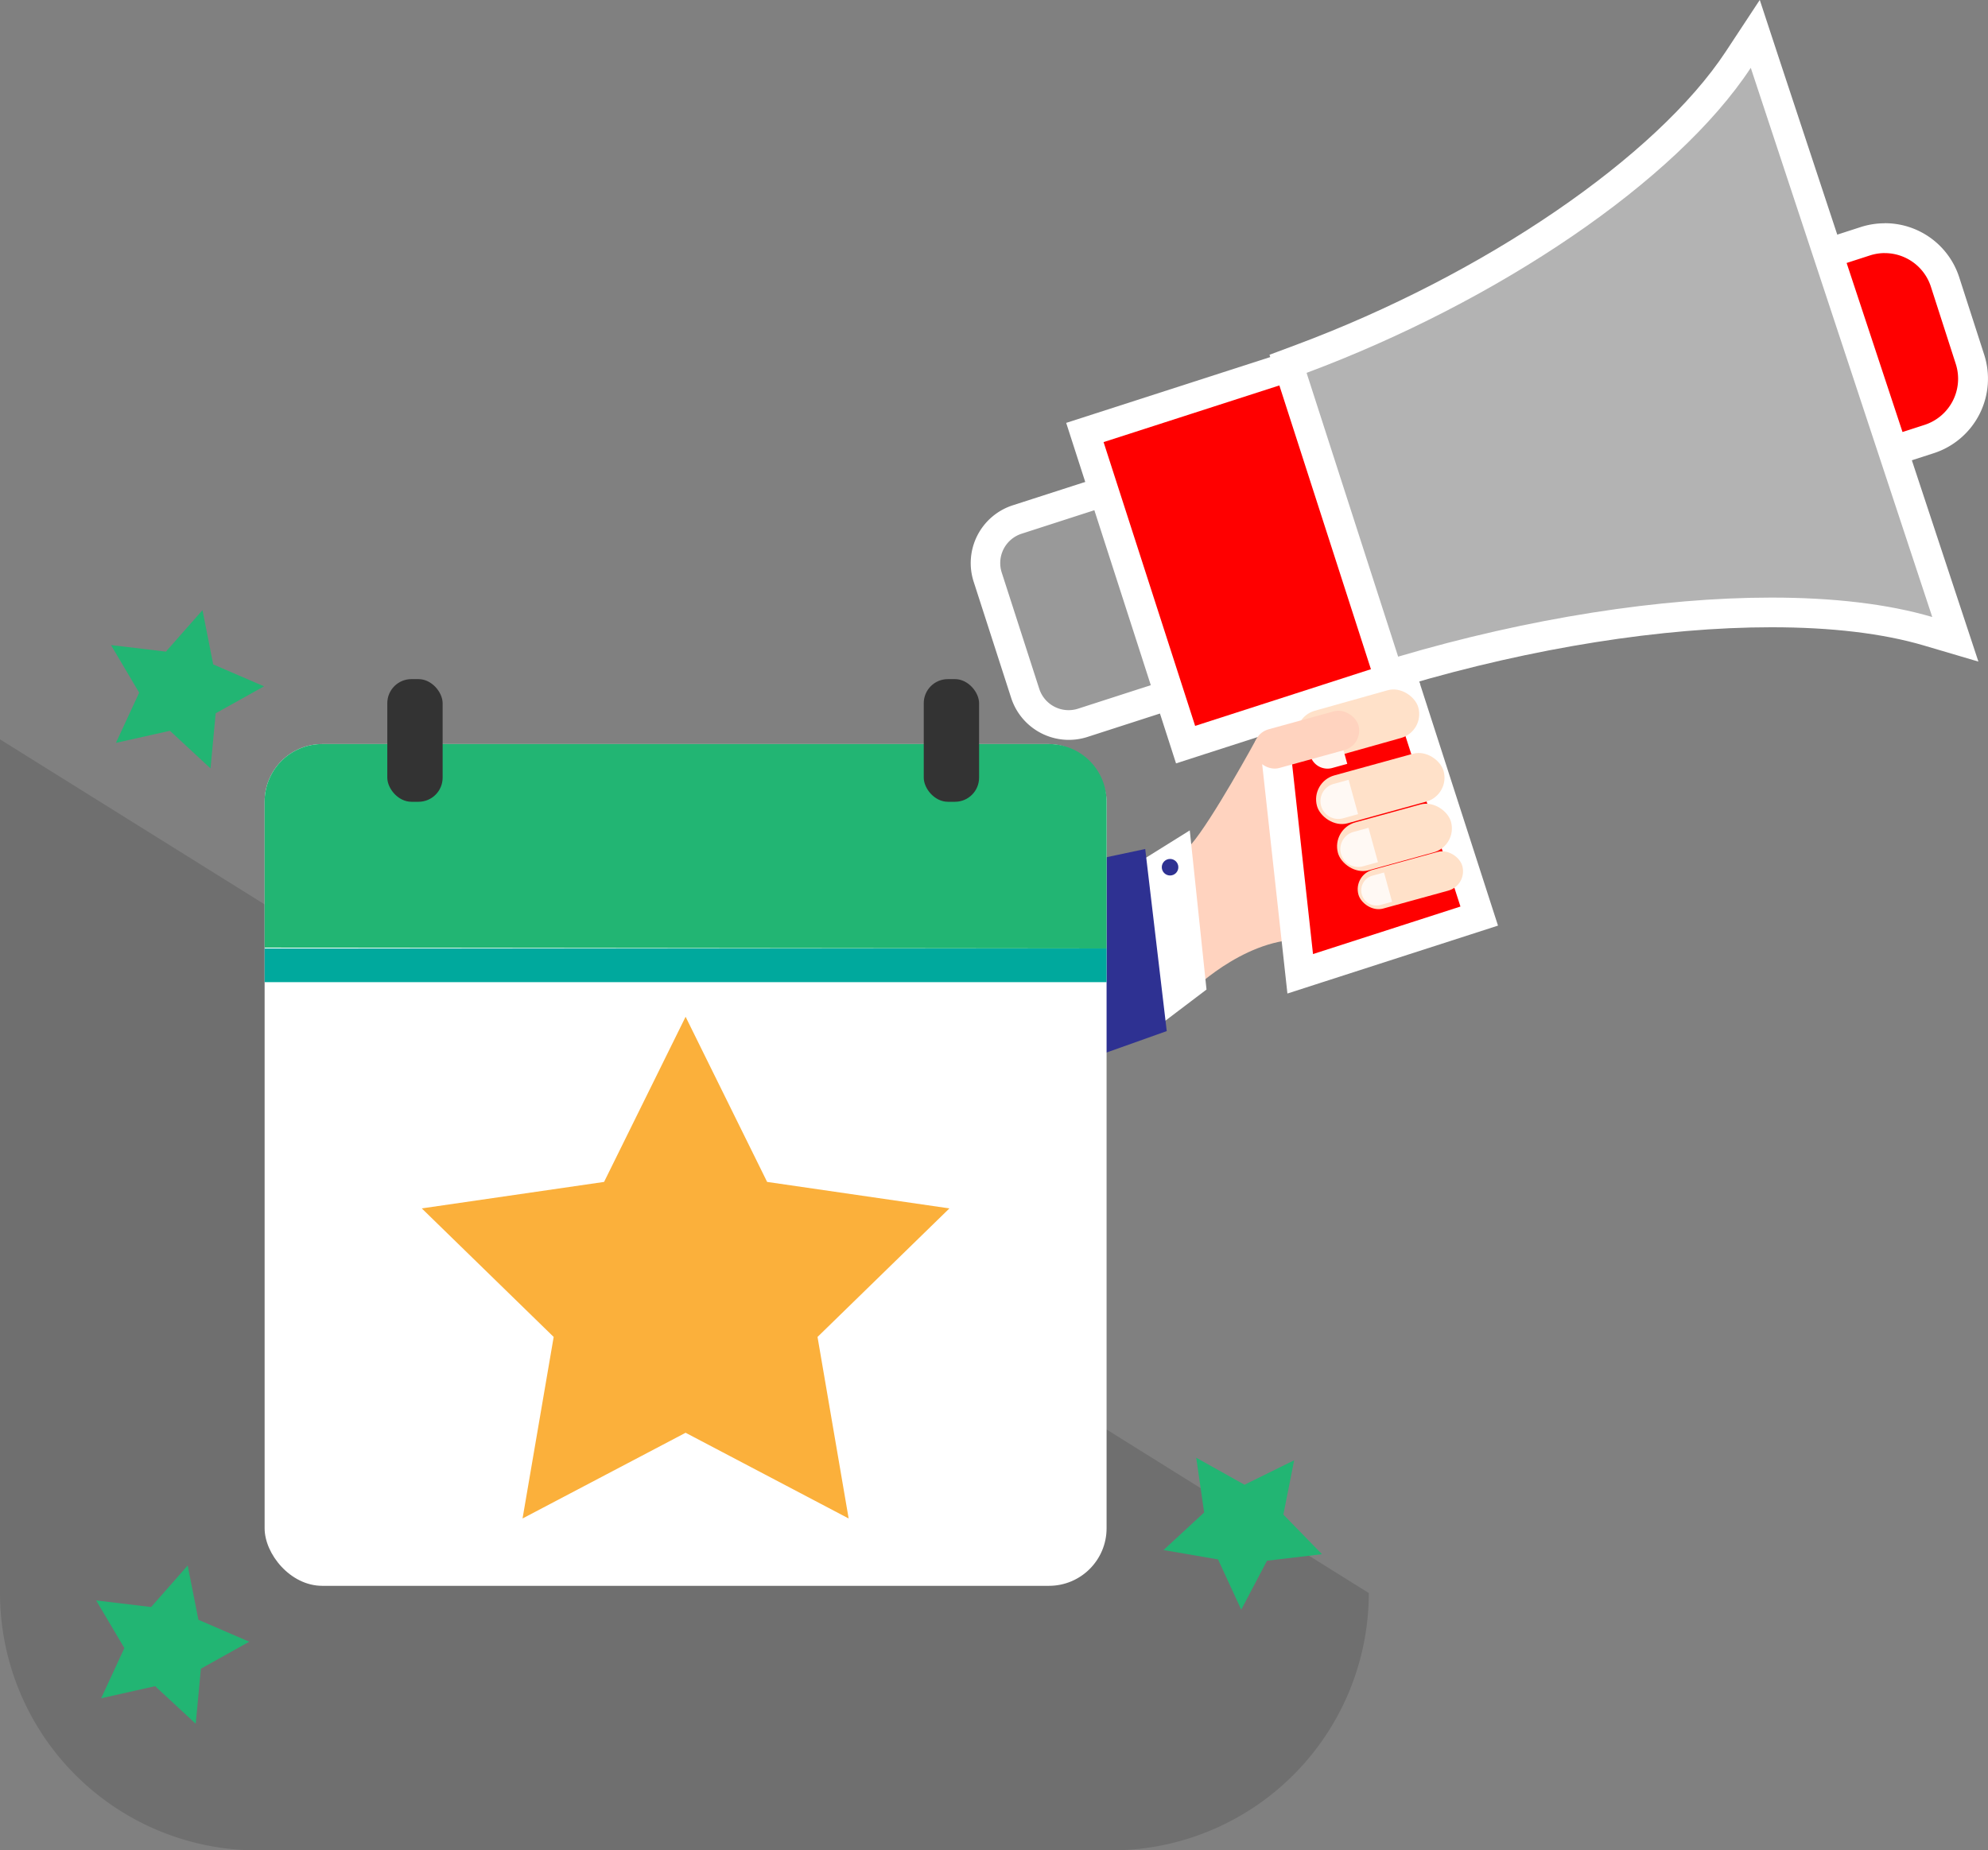 <svg xmlns="http://www.w3.org/2000/svg" viewBox="0 0 826.4 769.37"><rect x="0" y="0" width="826.4" height="769.37" fill="#808080" stroke="none"/><defs><style>.a{fill:#999;}.b{fill:#fff;}.c{fill:#ffd3bf;}.d{fill:red;}.e{fill:#b3b3b3;}.f{fill:#ffe1c9;}.g{fill:#fff9f4;}.h{fill:#2e3192;}.i{opacity:0.13;}.j{fill:#22b573;}.k{fill:#00a99d;}.l{fill:#333;}.m{fill:#fbb03b;}</style></defs><path class="a" d="M918.24,381.08a19,19,0,0,1-18.11-13.18l-15.58-48.32a19,19,0,0,1,12.27-23.95l38.93-12.56L963,367.61l-38.93,12.55A19.06,19.06,0,0,1,918.24,381.08Z" transform="translate(-474 -79.63)"/><path class="b" d="M931.75,290.87l23.46,72.74-33,10.66A12.83,12.83,0,0,1,906,366l-15.59-48.32a12.82,12.82,0,0,1,8.28-16.14l33-10.66m8-15.59L928,279.08l-33,10.65a25.24,25.24,0,0,0-16.26,31.75l15.59,48.32A25.21,25.21,0,0,0,926,386.06l33-10.66,11.79-3.8L967,359.81l-23.46-72.74-3.81-11.79Z" transform="translate(-474 -79.63)"/><path class="c" d="M996.11,387.19S977.94,420.6,969,430.92l1.38,59.88s23.93-23.31,48.79-20.26S1019.78,378.57,996.11,387.19Z" transform="translate(-474 -79.63)"/><path class="d" d="M1229.47,186.39,1249.4,180a26.32,26.32,0,0,1,33.17,17L1292.92,229a26.36,26.36,0,0,1-17,33.17L1256,268.63Z" transform="translate(-474 -79.63)"/><path class="b" d="M1257.5,184.87a20.16,20.16,0,0,1,19.17,14L1287,230.93a20.15,20.15,0,0,1-13,25.37l-14,4.53-22.72-70.45,14-4.53a20.62,20.62,0,0,1,6.2-1m0-12.38h0a32.69,32.69,0,0,0-10,1.57l-14,4.53-11.79,3.8,3.8,11.79,22.73,70.45,3.8,11.8,11.79-3.81,14-4.52a32.56,32.56,0,0,0,21-41l-10.35-32.08a32.43,32.43,0,0,0-31-22.56Z" transform="translate(-474 -79.63)"/><polygon class="d" points="526.33 276.31 575.98 260.3 614.88 380.92 540.47 404.92 526.33 276.31"/><path class="b" d="M1046,347.73l35.1,108.83-61.29,19.76-12.76-116,39-12.56m8-15.6-11.79,3.81-39,12.56-9.61,3.1,1.1,10,12.76,116,1.66,15.1,14.46-4.67,61.28-19.76,11.8-3.81-3.81-11.79-35.1-108.82-3.8-11.8Z" transform="translate(-474 -79.63)"/><rect class="d" x="943.66" y="241.7" width="94.24" height="136.36" transform="translate(-521.29 239.44) rotate(-17.87)"/><path class="b" d="M1010.7,238.33l38,118-77.89,25.12-38.06-118,77.9-25.12m8-15.6-11.79,3.81L929,251.66l-11.79,3.8,3.8,11.79,38.06,118,3.8,11.79,11.79-3.81,77.9-25.12,11.79-3.8-3.8-11.79-38.06-118-3.8-11.8Z" transform="translate(-474 -79.63)"/><path class="e" d="M1009.43,230.93l5.55-2.07c79.11-29.52,152.1-79.52,181.63-124.42l7-10.7,83.17,251.73-11.34-3.35c-17.61-5.19-39.52-7.83-65.13-7.83-45.85,0-100.33,8.64-153.4,24.31l-5.79,1.71Z" transform="translate(-474 -79.63)"/><path class="b" d="M1201.79,107.84l75.44,228.34c-18.43-5.44-41.27-8.08-66.88-8.08-45.88,0-100.68,8.47-155.15,24.56l-38.06-118c79.21-29.57,153.58-79.59,184.65-126.83m3.73-28.21L1191.44,101c-28.87,43.89-100.65,92.93-178.63,122l-11.09,4.14,3.63,11.27,38.06,118,3.7,11.5,11.6-3.42c52.52-15.51,106.37-24.05,151.64-24.05,25,0,46.34,2.55,63.37,7.57l22.69,6.7L1289,332.29,1213.55,104l-8-24.33Z" transform="translate(-474 -79.63)"/><rect class="f" x="1014.88" y="376.86" width="52.27" height="20.66" rx="10.33" transform="matrix(0.96, -0.27, 0.27, 0.96, -539.43, 210.55)"/><rect class="f" x="1020.49" y="397.13" width="54.6" height="20.66" rx="10.33" transform="translate(-544.57 213.08) rotate(-15.39)"/><rect class="f" x="1029.31" y="417.45" width="48.74" height="20.66" rx="10.33" transform="translate(-549.75 215.37) rotate(-15.39)"/><rect class="f" x="1037.89" y="437.26" width="44.79" height="16.69" rx="8.34" transform="translate(-554.24 217.76) rotate(-15.39)"/><path class="g" d="M1025.84,384.5h6.49a0,0,0,0,1,0,0v14.82a0,0,0,0,1,0,0h-6.49a7.41,7.41,0,0,1-7.41-7.41v0A7.41,7.41,0,0,1,1025.84,384.5Z" transform="translate(-541.24 206.57) rotate(-15.39)"/><path class="g" d="M1030.34,405.41h6.49a0,0,0,0,1,0,0v14.82a0,0,0,0,1,0,0h-6.49a7.41,7.41,0,0,1-7.41-7.41v0a7.41,7.41,0,0,1,7.41-7.41Z" transform="translate(-546.63 208.52) rotate(-15.39)"/><path class="g" d="M1038.6,425.37h6.49a0,0,0,0,1,0,0v14.82a0,0,0,0,1,0,0h-6.49a7.41,7.41,0,0,1-7.41-7.41v0A7.41,7.41,0,0,1,1038.6,425.37Z" transform="translate(-551.63 211.43) rotate(-15.39)"/><path class="g" d="M1046.21,443.65h5a0,0,0,0,1,0,0v12.63a0,0,0,0,1,0,0h-5a6.32,6.32,0,0,1-6.32-6.32v0A6.32,6.32,0,0,1,1046.21,443.65Z" transform="translate(-555.93 214.01) rotate(-15.39)"/><rect class="c" x="994.73" y="378.81" width="44.79" height="16.69" rx="8.34" transform="translate(-540.28 204.21) rotate(-15.39)"/><polygon class="b" points="494.58 345.27 501.54 411.44 483.89 424.82 476.1 356.8 494.58 345.27"/><circle class="h" cx="486.39" cy="360.58" r="3.44"/><polygon class="h" points="476.06 353.01 485.01 428.72 342.88 479.31 305.71 389.15 476.06 353.01"/><g class="i"><path d="M936,849H581.05A107.05,107.05,0,0,1,474,742V387.05L1043,742A107.05,107.05,0,0,1,936,849Z" transform="translate(-474 -79.63)"/></g><rect class="b" x="110" y="309.37" width="350" height="350" rx="23.94"/><path class="j" d="M584,473.64v-60.7A23.94,23.94,0,0,1,607.94,389H910.06A23.94,23.94,0,0,1,934,412.94V474Z" transform="translate(-474 -79.63)"/><rect class="k" x="110" y="394.37" width="350" height="14"/><rect class="l" x="161" y="282.37" width="23" height="51" rx="10.02"/><rect class="l" x="384" y="282.37" width="23" height="51" rx="10.02"/><polygon class="j" points="81.36 716.73 64.49 701.09 42.04 706.13 51.7 685.25 39.98 665.45 62.82 668.19 78.02 650.92 82.48 673.49 103.6 682.61 83.51 693.83 81.36 716.73"/><polygon class="j" points="549.54 646.22 526.69 648.93 515.98 669.29 506.34 648.4 483.67 644.49 500.56 628.87 497.26 606.11 517.34 617.34 537.97 607.17 533.49 629.74 549.54 646.22"/><polygon class="j" points="87.51 319.49 70.64 303.85 48.19 308.88 57.85 288 46.13 268.21 68.97 270.94 84.17 253.68 88.63 276.25 109.75 285.37 89.66 296.58 87.51 319.49"/><polygon class="m" points="285 422.76 318.89 491.43 394.67 502.44 339.84 555.89 352.78 631.37 285 595.73 217.22 631.37 230.16 555.89 175.33 502.44 251.11 491.43 285 422.76"/></svg>